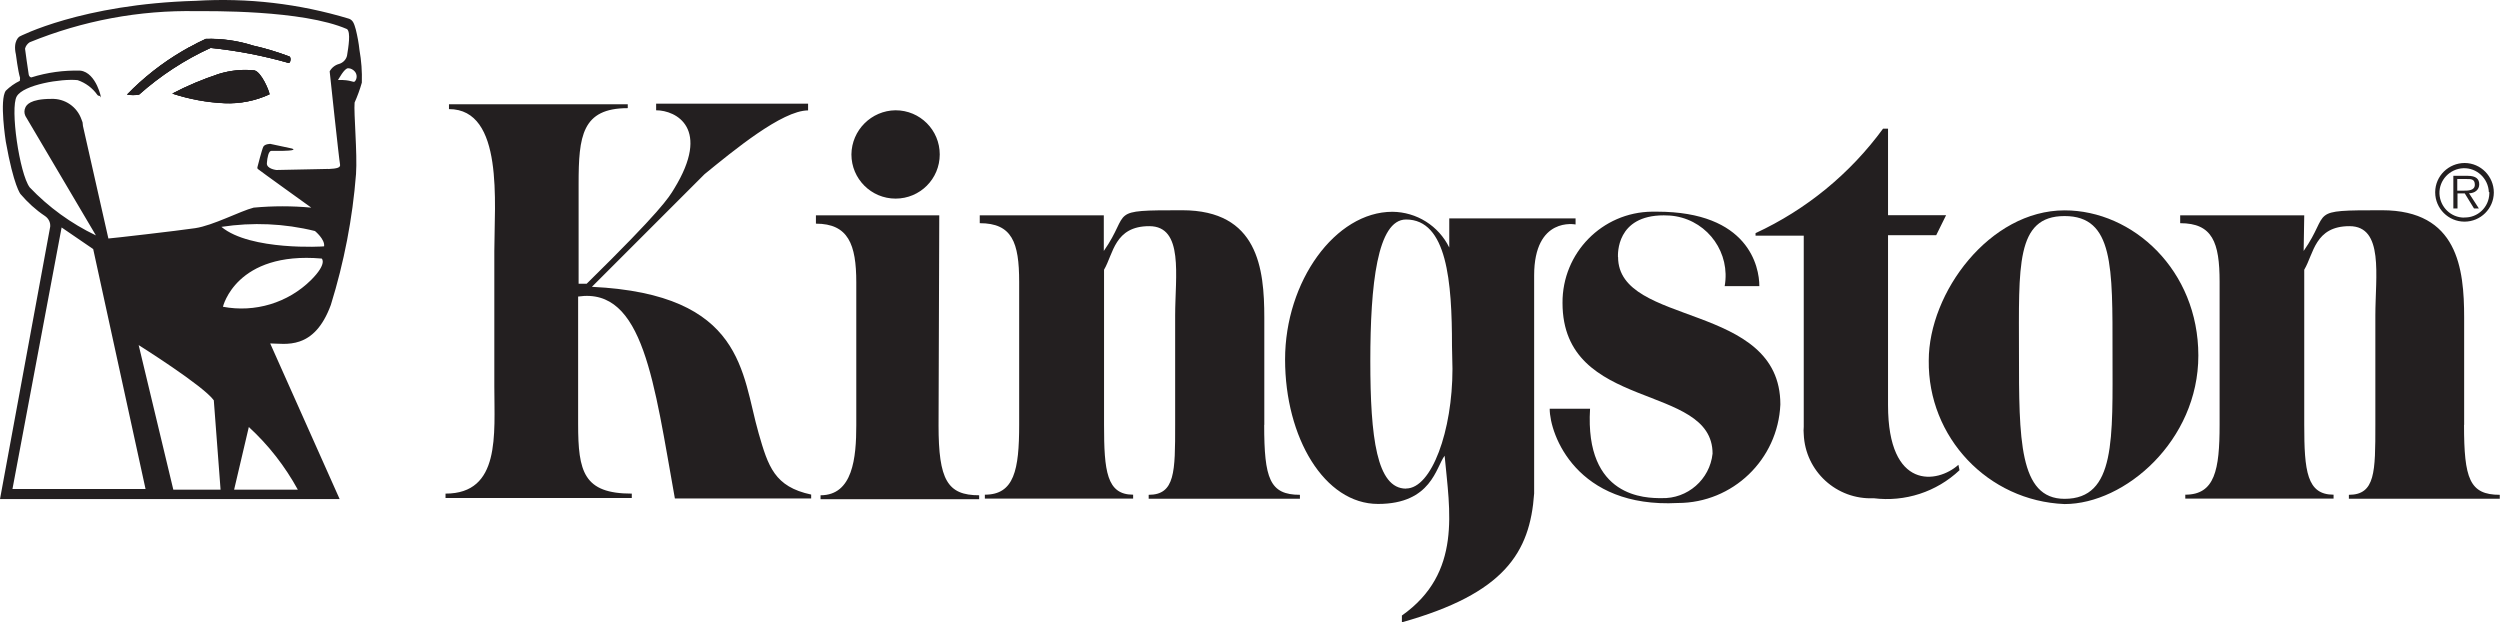 <svg viewBox="0 0 2105.9 524.2" version="1.1" xmlns="http://www.w3.org/2000/svg" id="Layer_1">
  
  <defs>
    <style>
      .st0 {
        fill: #231f20;
      }
    </style>
  </defs>
  <path d="M639,364.8c-14.4-50-11.8-117-140.4-123.2l94.9-94.9c24.2-19.7,65.3-53.7,87.2-53.7v-5.7h-128v5.6c16.8,0,46.5,15.2,15.1,66.2-4.4,7.3-10.7,18.1-73.6,79.9h-6.8v-84.2c0-40.2,2.8-63.7,41.4-63.7v-3.3h-150.6v4.1c46.5,0,38.2,79.5,38.2,119.7v113.8c0,40.6,5.4,90.4-41.1,90.4v3.7h156.9v-3.7c-40.6,0-45.2-18.4-45.2-58.6v-107.4c55.1-8.1,64,72.8,81.5,170.1h114.8v-3.3c-30.9-6.6-36.2-23.6-44.3-51.8ZM790.6,358.2l.6-176.8h-103.9v7c27.3,0,34,17.5,34,49.4v120.5c0,27.3-2.9,58.9-30.1,58.9v3.3h133.6v-3.3c-26.8,0-34.2-13-34.2-58.9ZM754.4,92.9c-20.4.2-37,16.8-37.2,37.2,0,20.5,16.6,37.2,37.2,37.2s37.2-16.6,37.2-37.2-16.6-37.2-37.2-37.2ZM1065,357.9v-90.4c0-41.4-5.3-90.4-69.2-90.4s-42.6.7-66,34.3v-30h-104.5v6.6c27.2,0,33.2,16.1,33.2,49.4v120.4c0,38.1-4.2,58.9-28.9,58.9v3.3h124.9v-3.3c-22.3,0-24.5-19.9-24.5-58.9v-130.6c7.9-13.4,8.8-36.7,38.1-36.7s21.8,42.1,21.8,75.3v92.1c0,39.5,0,58.9-22.3,58.9v3.3h127.4v-3.3c-25.5,0-30.1-13.7-30.1-58.9Z" class="st0"></path>
  <path d="M1220.8,184v24.5c-9-18.3-27.4-29.9-47.9-30.1-48,0-90.4,58.5-90.4,124.4s33.2,121.7,78.3,121.7,48.8-31.1,56.1-40.6c4.2,46.1,14.9,98.7-36,134.6v5.7c86.3-24.2,107.9-58.6,111.4-108.5v-183.6c0-50.1,34.9-43,34.9-43v-5.1h-106.5ZM1184.4,411.6c-24.7,0-30.1-43-30.1-107.5s5.9-119.2,30.1-119.2c34.6,0,38.7,52.6,38.7,106.5l.4,19.4c0,52-17.5,100.7-39.1,100.7Z" class="st0"></path>
  <path d="M1362.9,216.5c0-2.3-1.6-35.1,38.6-35.1,3.4,0,6.8.2,10.2.8,27.6,4.9,46,31.2,41.1,58.8h29.2c0-16.3-9-62.7-86.3-62.7-1.3,0-2.7,0-4,0-42.1.4-75.8,34.8-75.5,76.9,0,92.2,126.4,66.7,126.4,126.9-2.3,21.8-21.1,38.2-43,37.5-12.9,0-64.8,0-60.2-75.3h-34c0,21.8,22.6,83.9,107.9,79.4,46.3,0,84.4-36.6,86.4-83,0-86.7-136.7-65.3-136.7-124.2ZM1649.6,391.6c-17.5,15.7-59.2,21.7-59.2-50.3v-143.2h40.6l8.3-16.8h-48.9v-72.9h-4.2c-27.8,38-64.7,68.2-107.4,88v2.1h40.6v161c-.2,2-.2,4.2,0,6.3,1.3,31.2,27.7,55.3,58.9,53.9,26.4,3.3,52.9-5.3,72.3-23.6l-.9-4.5Z" class="st0"></path>
  <path d="M1739.1,177.2c-63.1,0-114.4,69.2-114.4,126.5-.8,64.7,49.9,118.3,114.4,120.9,50.8,0,112.7-53.3,112.7-125.1s-55-122.3-112.7-122.3ZM1739.1,420.2c-38.4,0-38.4-50.5-38.4-123s-3-115.2,38.4-115.2,40.4,42.8,40.4,115.2,2.9,123-40.4,123Z" class="st0"></path>
  <path d="M243.2,47.4c-9.8-3.7-19.9-6.7-30.1-9-12.8-4.1-26.3-6-39.7-5.6-4.6,2.1-9.1,4.4-13.5,6.8h-.2c0,.1-5.8,3.4-5.8,3.4-17.2,10-32.9,22.4-46.8,36.7,3.3.6,6.8.6,10.1,0,18-16,38.3-29.3,60.2-39.3,22.3,2.2,44.4,6.5,66,12.7,1.7-.5,2-5.6,0-5.6ZM243.2,47.4c-9.8-3.7-19.9-6.7-30.1-9-12.8-4.1-26.3-6-39.7-5.6-4.6,2.1-9.1,4.4-13.5,6.8h-.2c0,.1-5.8,3.4-5.8,3.4-17.2,10-32.9,22.4-46.8,36.7,3.3.6,6.8.6,10.1,0,18-16,38.3-29.3,60.2-39.3,22.3,2.2,44.4,6.5,66,12.7,1.7-.5,2-5.6,0-5.6ZM243.2,47.4c-9.8-3.7-19.9-6.7-30.1-9-12.8-4.1-26.3-6-39.7-5.6-4.6,2.1-9.1,4.4-13.5,6.8h-.2c0,.1-5.8,3.4-5.8,3.4-17.2,10-32.9,22.4-46.8,36.7,3.3.6,6.8.6,10.1,0,18-16,38.3-29.3,60.2-39.3,22.3,2.2,44.4,6.5,66,12.7,1.7-.5,2-5.6,0-5.6ZM2075.7,357.9v-90.4c0-41.4-5.4-90.4-69.2-90.4s-42.6.7-66,34.3l.5-30h-104.5v6.6c27.2,0,33.2,16.1,33.2,49.4v120.4c0,38.1-4,58.9-28.9,58.9v3.3h124.9v-3.3c-22.5,0-24.7-19.9-24.7-58.9v-130.6c8-13.4,8.9-36.7,38.1-36.7s21.8,42.1,21.8,75.3v92.1c0,39.5,0,58.9-22.3,58.9v3.3h127.1v-3.3c-25.5,0-30.1-13.7-30.1-58.9ZM2088.4,155.3c0-4.5-2.6-7.2-9.8-7.2h-12v27.5h3.5v-12.7h6.1l7.8,12.7h4.1l-8.3-12.8c4.8,0,8.6-2.9,8.6-7.5ZM2075.1,160.6h-5.2v-9.8h7.8c3.5,0,7-.2,7,4.8s-5.7,5-9.6,5ZM2088.4,155.3c0-4.5-2.6-7.2-9.8-7.2h-12v27.5h3.5v-12.7h6.1l7.8,12.7h4.1l-8.3-12.8c4.8,0,8.6-2.9,8.6-7.5ZM2075.1,160.6h-5.2v-9.8h7.8c3.5,0,7-.2,7,4.8s-5.7,5-9.6,5ZM2088.4,155.3c0-4.5-2.6-7.2-9.8-7.2h-12v27.5h3.5v-12.7h6.1l7.8,12.7h4.1l-8.3-12.8c4.8,0,8.6-2.9,8.6-7.5ZM2075.1,160.6h-5.2v-9.8h7.8c3.5,0,7-.2,7,4.8s-5.7,5-9.6,5ZM2088.4,155.3c0-4.5-2.6-7.2-9.8-7.2h-12v27.5h3.5v-12.7h6.1l7.8,12.7h4.1l-8.3-12.8c4.8,0,8.6-2.9,8.6-7.5ZM2075.1,160.6h-5.2v-9.8h7.8c3.5,0,7-.2,7,4.8s-5.7,5-9.6,5ZM2088.4,155.3c0-4.5-2.6-7.2-9.8-7.2h-12v27.5h3.5v-12.7h6.1l7.8,12.7h4.1l-8.3-12.8c4.8,0,8.6-2.9,8.6-7.5ZM2075.1,160.6h-5.2v-9.8h7.8c3.5,0,7-.2,7,4.8s-5.7,5-9.6,5ZM2088.4,155.3c0-4.5-2.6-7.2-9.8-7.2h-12v27.5h3.5v-12.7h6.1l7.8,12.7h4.1l-8.3-12.8c4.8,0,8.6-2.9,8.6-7.5ZM2075.1,160.6h-5.2v-9.8h7.8c3.5,0,7-.2,7,4.8s-5.7,5-9.6,5ZM2088.4,155.3c0-4.5-2.6-7.2-9.8-7.2h-12v27.5h3.5v-12.7h6.1l7.8,12.7h4.1l-8.3-12.8c4.8,0,8.6-2.9,8.6-7.5ZM2075.1,160.6h-5.2v-9.8h7.8c3.5,0,7-.2,7,4.8s-5.7,5-9.6,5ZM2088.4,155.3c0-4.5-2.6-7.2-9.8-7.2h-12v27.5h3.5v-12.7h6.1l7.8,12.7h4.1l-8.3-12.8c4.8,0,8.6-2.9,8.6-7.5ZM2075.1,160.6h-5.2v-9.8h7.8c3.5,0,7-.2,7,4.8s-5.7,5-9.6,5ZM2076.2,137.3c-13.6,0-24.8,10.9-24.9,24.5v.2c0,13.6,11.1,24.7,24.7,24.7s24.6-11,24.7-24.5c0-13.6-10.9-24.8-24.5-24.9ZM2075.7,183.3c-11.2,0-20.3-8.9-20.8-20.1-.4-11.4,8.6-21,20.1-21.5,11.4-.4,21,8.6,21.5,20.1h.4v1.3c-.3,11.4-9.7,20.4-21.1,20.1ZM2088.4,155.3c0-4.5-2.6-7.2-9.8-7.2h-12v27.5h3.5v-12.7h6.1l7.8,12.7h4.1l-8.3-12.8c4.8,0,8.6-2.9,8.6-7.5ZM2075.1,160.6h-5.2v-9.8h7.8c3.5,0,7-.2,7,4.8s-5.7,5-9.6,5ZM2088.4,155.3c0-4.5-2.6-7.2-9.8-7.2h-12v27.5h3.5v-12.7h6.1l7.8,12.7h4.1l-8.3-12.8c4.8,0,8.6-2.9,8.6-7.5ZM2075.1,160.6h-5.2v-9.8h7.8c3.5,0,7-.2,7,4.8s-5.7,5-9.6,5ZM2088.4,155.3c0-4.5-2.6-7.2-9.8-7.2h-12v27.5h3.5v-12.7h6.1l7.8,12.7h4.1l-8.3-12.8c4.8,0,8.6-2.9,8.6-7.5ZM2075.1,160.6h-5.2v-9.8h7.8c3.5,0,7-.2,7,4.8s-5.7,5-9.6,5ZM2088.4,155.3c0-4.5-2.6-7.2-9.8-7.2h-12v27.5h3.5v-12.7h6.1l7.8,12.7h4.1l-8.3-12.8c4.8,0,8.6-2.9,8.6-7.5ZM2075.1,160.6h-5.2v-9.8h7.8c3.5,0,7-.2,7,4.8s-5.7,5-9.6,5ZM2088.4,155.3c0-4.5-2.6-7.2-9.8-7.2h-12v27.5h3.5v-12.7h6.1l7.8,12.7h4.1l-8.3-12.8c4.8,0,8.6-2.9,8.6-7.5ZM2075.1,160.6h-5.2v-9.8h7.8c3.5,0,7-.2,7,4.8s-5.7,5-9.6,5ZM2088.4,155.3c0-4.5-2.6-7.2-9.8-7.2h-12v27.5h3.5v-12.7h6.1l7.8,12.7h4.1l-8.3-12.8c4.8,0,8.6-2.9,8.6-7.5ZM2075.1,160.6h-5.2v-9.8h7.8c3.5,0,7-.2,7,4.8s-5.7,5-9.6,5ZM2088.4,155.3c0-4.5-2.6-7.2-9.8-7.2h-12v27.5h3.5v-12.7h6.1l7.8,12.7h4.1l-8.3-12.8c4.8,0,8.6-2.9,8.6-7.5ZM2075.1,160.6h-5.2v-9.8h7.8c3.5,0,7-.2,7,4.8s-5.7,5-9.6,5ZM2088.4,155.3c0-4.5-2.6-7.2-9.8-7.2h-12v27.5h3.5v-12.7h6.1l7.8,12.7h4.1l-8.3-12.8c4.8,0,8.6-2.9,8.6-7.5ZM2075.1,160.6h-5.2v-9.8h7.8c3.5,0,7-.2,7,4.8s-5.7,5-9.6,5ZM2088.4,155.3c0-4.5-2.6-7.2-9.8-7.2h-12v27.5h3.5v-12.7h6.1l7.8,12.7h4.1l-8.3-12.8c4.8,0,8.6-2.9,8.6-7.5ZM2075.1,160.6h-5.2v-9.8h7.8c3.5,0,7-.2,7,4.8s-5.7,5-9.6,5ZM214.3,59.3c-10.2-1.1-20.4,0-30.1,3-13.5,4.5-26.5,9.9-39,16.5,14.1,4.6,28.8,7.4,43.8,8.1,13.1.6,26.1-2,38.1-7.5-.3-2.9-6.8-18.6-12.7-20.1ZM243.2,47.4c-9.8-3.7-19.9-6.7-30.1-9-12.8-4.1-26.3-6-39.7-5.6-4.6,2.1-9.1,4.4-13.5,6.8h-.2c0,.1-5.8,3.4-5.8,3.4-17.2,10-32.9,22.4-46.8,36.7,3.3.6,6.8.6,10.1,0,18-16,38.3-29.3,60.2-39.3,22.3,2.2,44.4,6.5,66,12.7,1.7-.5,2-5.6,0-5.6ZM214.3,59.3c-10.2-1.1-20.4,0-30.1,3-13.5,4.5-26.5,9.9-39,16.5,14.1,4.6,28.8,7.4,43.8,8.1,13.1.6,26.1-2,38.1-7.5-.3-2.9-6.8-18.6-12.7-20.1ZM304.8,69.5c.3-9.2-.4-18.4-2-27.4-.6-5.8-1.7-11.6-3.1-17.3-1.4-4.9-2.3-7.7-5.6-9C252.2,3.1,208.5-2,164.8.7,68.7,3.4,16.4,30.8,16.4,30.8c0,0-5.7,3.5-3,15.1,0,0,1.7,13.8,3.5,19.7l-.2,2.5c-4.4,2.1-8.3,4.9-11.8,8.3-5.6,7.7,0,43,0,43,6.7,37.6,12.4,44.1,12.4,44.1,6,7,12.8,13.3,20.5,18.4,3,2,4.8,5.3,4.5,9L0,420.4h286.1l-58.5-131.1c12.5,0,36.9,6.3,51.1-32.5,11.1-35.8,18.3-72.8,21.2-110.2,1.2-17.2-2-51.5-1.2-60.2,2.4-5.4,4.5-11.1,6.1-16.8ZM10.5,411.9l41.4-220.3,26.6,18.2,44.1,202.1H10.5ZM146,412.5l-29.2-121.8s54.5,34.2,63.3,46.5l5.7,75.3h-39.7ZM250.9,412.5h-53.7l12.4-52.8c16.6,15.2,30.5,33.1,41.3,52.8ZM262,235.9c-19.5,19.3-47.3,27.6-74.2,22.5,0,0,10.9-46.9,83.2-40.6,0,0,5,4.1-9,18.1ZM272.9,207.5c0,.2-62,3.9-86.4-16.4,26.2-4,53-2.9,78.8,3.5,0,0,8.6,7,7.7,12.9ZM276.5,142.3c-3.5,0-43.7.9-43.7.9,0,0-8.3-.9-8-5.7.3-4.8,1.5-10.4,3.7-10.4h7.7c0,0,15.6,0,9.7-2l-18.2-3.9s-4.6,0-5.9,2.4c-1.2,2.4-4.8,16.6-4.8,16.6-.3.6-.3,1.3,0,2,.9.9,45.2,32.7,45.2,32.7-16.1-1.5-32.4-1.5-48.5,0-11.4,2.9-34.3,15.1-49.3,17.3-14.9,2.2-69.7,8.5-73.1,8.7l-21.4-94.7c-.2-1.9-.6-3.7-1.2-5.4h0c-3.6-10.7-13.9-18-25.6-17.5-17.9,0-20.8,5.3-21.7,7.2-1.1,2.3-1.1,4.9,0,7.2l59.4,100.6c-20.9-10-39.8-23.7-55.8-40.5-8.6-11.6-16.6-66.8-10.9-76.6,5.7-9.9,37.6-15.1,51.3-13.7,6.7,2.3,12.5,6.6,16.6,12.4,1.2,1.5,2,0,2.9,2.1s-3.5-20.9-17.2-22.5c-14-.4-27.9,1.5-41.3,5.7,0,0-1.7,0-2.2-2.4-.5-2.4-3.1-21.8-3.1-21.8.5-2.2,2-4.2,3.9-5.4C69.6,17.4,117.5,8.4,165.7,9.4c10,0,89.1-1.2,126.6,15.1,3.3,2.6,1.2,15.1,0,22.5-.8,3.2-3.3,5.8-6.5,6.8-3.5.9-6.4,3.2-8.1,6.3,0,0,8,75.3,8.7,78.2s-2.1,3.7-10,4.1ZM284.7,67.4c.2,0,5.4-10.3,8.7-9.9,2.1,0,4.2,1.2,5.6,2.9,1.9,2.4,1.9,5.8,0,8.1-1.5,1.5-2.9-1.5-14.3-1.1ZM243.2,47.4c-9.8-3.7-19.9-6.7-30.1-9-12.8-4.1-26.3-6-39.7-5.6-4.6,2.1-9.1,4.4-13.5,6.8h-.2c0,.1-5.8,3.4-5.8,3.4-17.2,10-32.9,22.4-46.8,36.7,3.3.6,6.8.6,10.1,0,18-16,38.3-29.3,60.2-39.3,22.3,2.2,44.4,6.5,66,12.7,1.7-.5,2-5.6,0-5.6ZM214.3,59.3c-10.2-1.1-20.4,0-30.1,3-13.5,4.5-26.5,9.9-39,16.5,14.1,4.6,28.8,7.4,43.8,8.1,13.1.6,26.1-2,38.1-7.5-.3-2.9-6.8-18.6-12.7-20.1ZM214.3,59.3c-10.2-1.1-20.4,0-30.1,3-13.5,4.5-26.5,9.9-39,16.5,14.1,4.6,28.8,7.4,43.8,8.1,13.1.6,26.1-2,38.1-7.5-.3-2.9-6.8-18.6-12.7-20.1ZM68.7,100.6l1.2,5.4h0c-.2-1.9-.6-3.7-1.2-5.4ZM214.3,59.3c-10.2-1.1-20.4,0-30.1,3-13.5,4.5-26.5,9.9-39,16.5,14.1,4.6,28.8,7.4,43.8,8.1,13.1.6,26.1-2,38.1-7.5-.3-2.9-6.8-18.6-12.7-20.1Z" class="st0"></path>
  <path d="M243.2,47.4c-9.8-3.7-19.9-6.7-30.1-9-12.8-4.1-26.3-6-39.7-5.6-4.6,2.1-9.1,4.4-13.5,6.8h-.2c0,.1-5.8,3.4-5.8,3.4-17.2,10-32.9,22.4-46.8,36.7,3.3.6,6.8.6,10.1,0,18-16,38.3-29.3,60.2-39.3,22.3,2.2,44.4,6.5,66,12.7,1.7-.5,2-5.6,0-5.6ZM214.3,59.3c-10.2-1.1-20.4,0-30.1,3-13.5,4.5-26.5,9.9-39,16.5,14.1,4.6,28.8,7.4,43.8,8.1,13.1.6,26.1-2,38.1-7.5-.3-2.9-6.8-18.6-12.7-20.1ZM68.7,100.6l1.2,5.4h0c-.2-1.9-.6-3.7-1.2-5.4Z" class="st0"></path>
  <path d="M243.2,53c-21.6-6.1-43.7-10.4-66-12.7-21.9,10-42.2,23.3-60.2,39.3-3.3.6-6.8.6-10.1,0,13.9-14.3,29.7-26.6,46.8-36.7,1.9-1.1,3.9-2.2,5.9-3.3h.2c4.4-2.5,8.9-4.8,13.5-6.9,13.5-.4,26.9,1.5,39.7,5.6,10.2,2.3,20.3,5.3,30.1,9,2,0,1.7,5.1,0,5.6Z" class="st0"></path>
  <path d="M227,79.5c-11.9,5.5-25,8.1-38.1,7.5-15-.7-29.7-3.5-43.8-8.1,12.6-6.6,25.6-12,39-16.5,9.7-3,20-4.1,30.1-3,5.9,1.5,12.4,17.3,12.7,20.1Z" class="st0"></path>
  <path d="M153.8,43h0c0,.1,5.8-3.3,5.8-3.3l-5.8,3.3ZM68.7,100.6c.4,2.9,1.1,5.1,1.2,5.4l-1.2-5.4Z" class="st0"></path>
</svg>